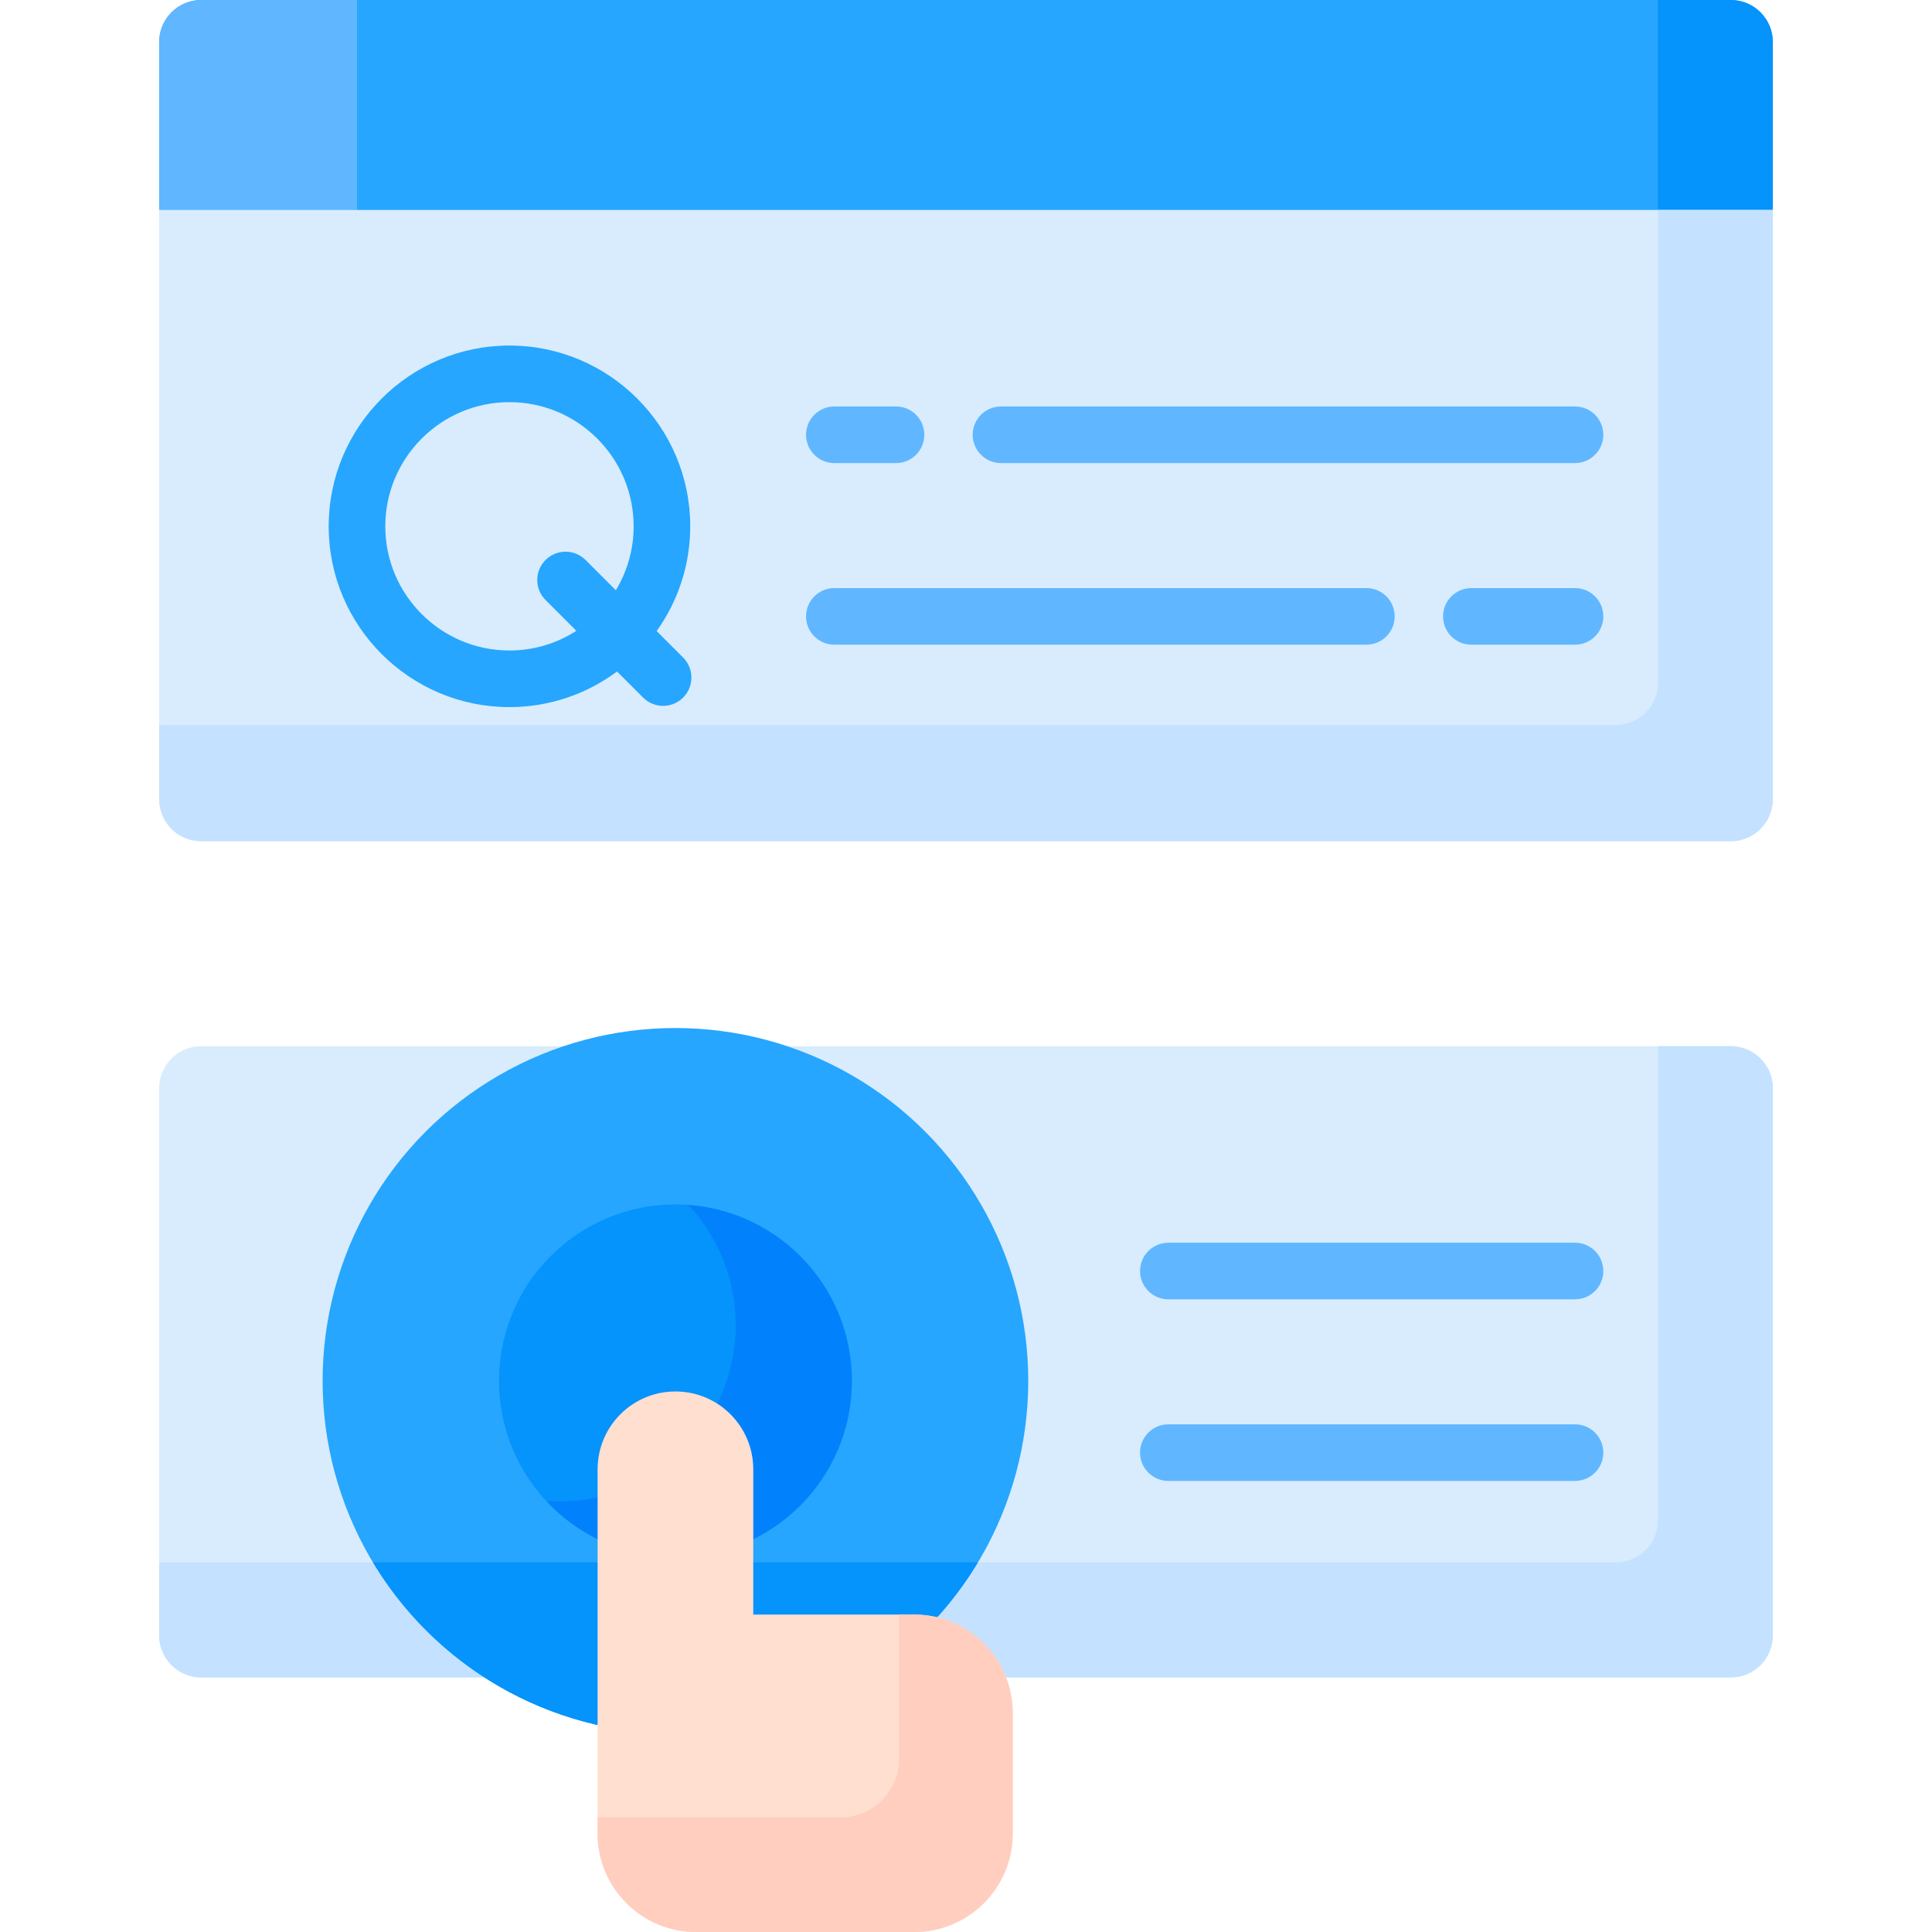 <svg id="Capa_1" enable-background="new 0 0 512 512" viewBox="0 0 512 512" xmlns="http://www.w3.org/2000/svg"><g><g><g><path d="m458.665 0h-405.33c-6.161 0-11.155 4.994-11.155 11.155v44.482l9.946 1.03h407.747l9.946-1.03v-44.482c.001-6.161-4.993-11.155-11.154-11.155z" fill="#26a6fe"/></g><g><path d="m53.334 0c-6.16 0-11.154 4.994-11.154 11.155v44.482h52.424v-55.637z" fill="#60b7ff"/></g><g><path d="m458.665 0h-19.293v56.667h20.501l9.946-1.03v-44.482c.001-6.161-4.993-11.155-11.154-11.155z" fill="#0593fc"/></g><g><g><path d="m458.666 222.933h-405.332c-6.161 0-11.155-4.994-11.155-11.155v-156.141h427.641v156.142c0 6.16-4.994 11.154-11.154 11.154z" fill="#d8ecfe"/></g><g><path d="m439.372 55.637v125.337c0 6.161-4.994 11.155-11.155 11.155h-386.037v19.65c0 6.161 4.994 11.155 11.155 11.155h405.331c6.161 0 11.155-4.994 11.155-11.155v-156.142z" fill="#c4e2ff"/></g><g><path d="m458.666 444.546h-405.332c-6.161 0-11.155-4.994-11.155-11.155v-144.986c0-6.161 4.994-11.155 11.155-11.155h405.331c6.161 0 11.155 4.994 11.155 11.155v144.987c0 6.16-4.994 11.154-11.154 11.154z" fill="#d8ecfe"/></g><g><path d="m458.665 277.25h-19.293v125.62c0 6.16-4.994 11.155-11.155 11.155h-386.037v19.367c0 6.161 4.994 11.155 11.155 11.155h405.331c6.161 0 11.155-4.994 11.155-11.155v-144.987c-.001-6.161-4.995-11.155-11.156-11.155z" fill="#c4e2ff"/></g><g><circle cx="178.997" cy="365.939" fill="#26a6fe" r="93.503"/></g><g><path d="m98.835 414.025c16.371 27.19 46.177 45.418 80.162 45.418s63.791-18.228 80.162-45.418z" fill="#0593fc"/></g><g><circle cx="178.997" cy="365.939" fill="#0593fc" r="46.752"/></g><g><path d="m182.442 319.328c7.772 8.348 12.534 19.537 12.534 31.843 0 25.82-20.931 46.752-46.752 46.752-1.16 0-2.306-.057-3.445-.14 8.535 9.168 20.703 14.909 34.218 14.909 25.82 0 46.752-20.931 46.752-46.752 0-24.661-19.097-44.847-43.307-46.612z" fill="#0182fc"/></g><g><path d="m242.284 427.879h-42.661v-38.501c0-11.391-9.234-20.626-20.626-20.626-11.391 0-20.626 9.234-20.626 20.626v96.531c0 14.41 11.681 26.091 26.091 26.091h57.822c14.41 0 26.091-11.681 26.091-26.091v-31.939c0-14.41-11.681-26.091-26.091-26.091z" fill="#ffdfcf"/></g><g><g><path d="m242.284 427.879h-4.023v38.278c0 8.534-6.918 15.453-15.453 15.453h-64.437v4.299c0 14.41 11.681 26.091 26.091 26.091h57.822c14.41 0 26.091-11.681 26.091-26.091v-31.939c.001-14.409-11.681-26.091-26.091-26.091z" fill="#ffcebf"/></g></g></g></g><g><g><g><path d="m417.396 344.334h-107.77c-4.143 0-7.5-3.358-7.5-7.5s3.357-7.5 7.5-7.5h107.77c4.143 0 7.5 3.358 7.5 7.5s-3.357 7.5-7.5 7.5z" fill="#60b7ff"/></g><g><path d="m417.396 392.461h-107.77c-4.143 0-7.5-3.358-7.5-7.5s3.357-7.5 7.5-7.5h107.77c4.143 0 7.5 3.358 7.5 7.5s-3.357 7.5-7.5 7.5z" fill="#60b7ff"/></g></g><g><g><g><path d="m237.457 122.722h-16.349c-4.143 0-7.5-3.358-7.5-7.5s3.357-7.5 7.5-7.5h16.349c4.143 0 7.5 3.358 7.5 7.5s-3.357 7.5-7.5 7.5z" fill="#60b7ff"/></g><g><path d="m417.396 122.722h-152.125c-4.143 0-7.5-3.358-7.5-7.5s3.357-7.5 7.5-7.5h152.125c4.143 0 7.5 3.358 7.5 7.5s-3.357 7.5-7.5 7.5z" fill="#60b7ff"/></g><g><path d="m362.108 170.849h-141c-4.143 0-7.5-3.358-7.5-7.5s3.357-7.5 7.5-7.5h141c4.143 0 7.5 3.358 7.5 7.5s-3.357 7.5-7.5 7.5z" fill="#60b7ff"/></g><g><path d="m417.396 170.849h-27.473c-4.143 0-7.5-3.358-7.5-7.5s3.357-7.5 7.5-7.5h27.473c4.143 0 7.5 3.358 7.5 7.5s-3.357 7.5-7.5 7.5z" fill="#60b7ff"/></g></g><path d="m181.035 174.259-7.016-7.016c5.595-7.839 8.901-17.419 8.901-27.762 0-26.417-21.491-47.908-47.908-47.908s-47.908 21.492-47.908 47.908 21.491 47.908 47.908 47.908c10.671 0 20.536-3.51 28.508-9.432l6.908 6.908c1.465 1.465 3.384 2.197 5.304 2.197 1.919 0 3.839-.732 5.304-2.197 2.928-2.928 2.928-7.677-.001-10.606zm-46.023-1.87c-18.146 0-32.908-14.763-32.908-32.908s14.763-32.908 32.908-32.908 32.908 14.763 32.908 32.908c0 6.196-1.723 11.996-4.713 16.95l-8.026-8.026c-2.929-2.929-7.677-2.929-10.607 0-2.929 2.929-2.929 7.678 0 10.606l8.169 8.17c-5.121 3.29-11.205 5.208-17.731 5.208z" fill="#26a6fe"/></g></g></g><g/><g/><g/><g/><g/><g/><g/><g/><g/><g/><g/><g/><g/><g/><g/></svg>